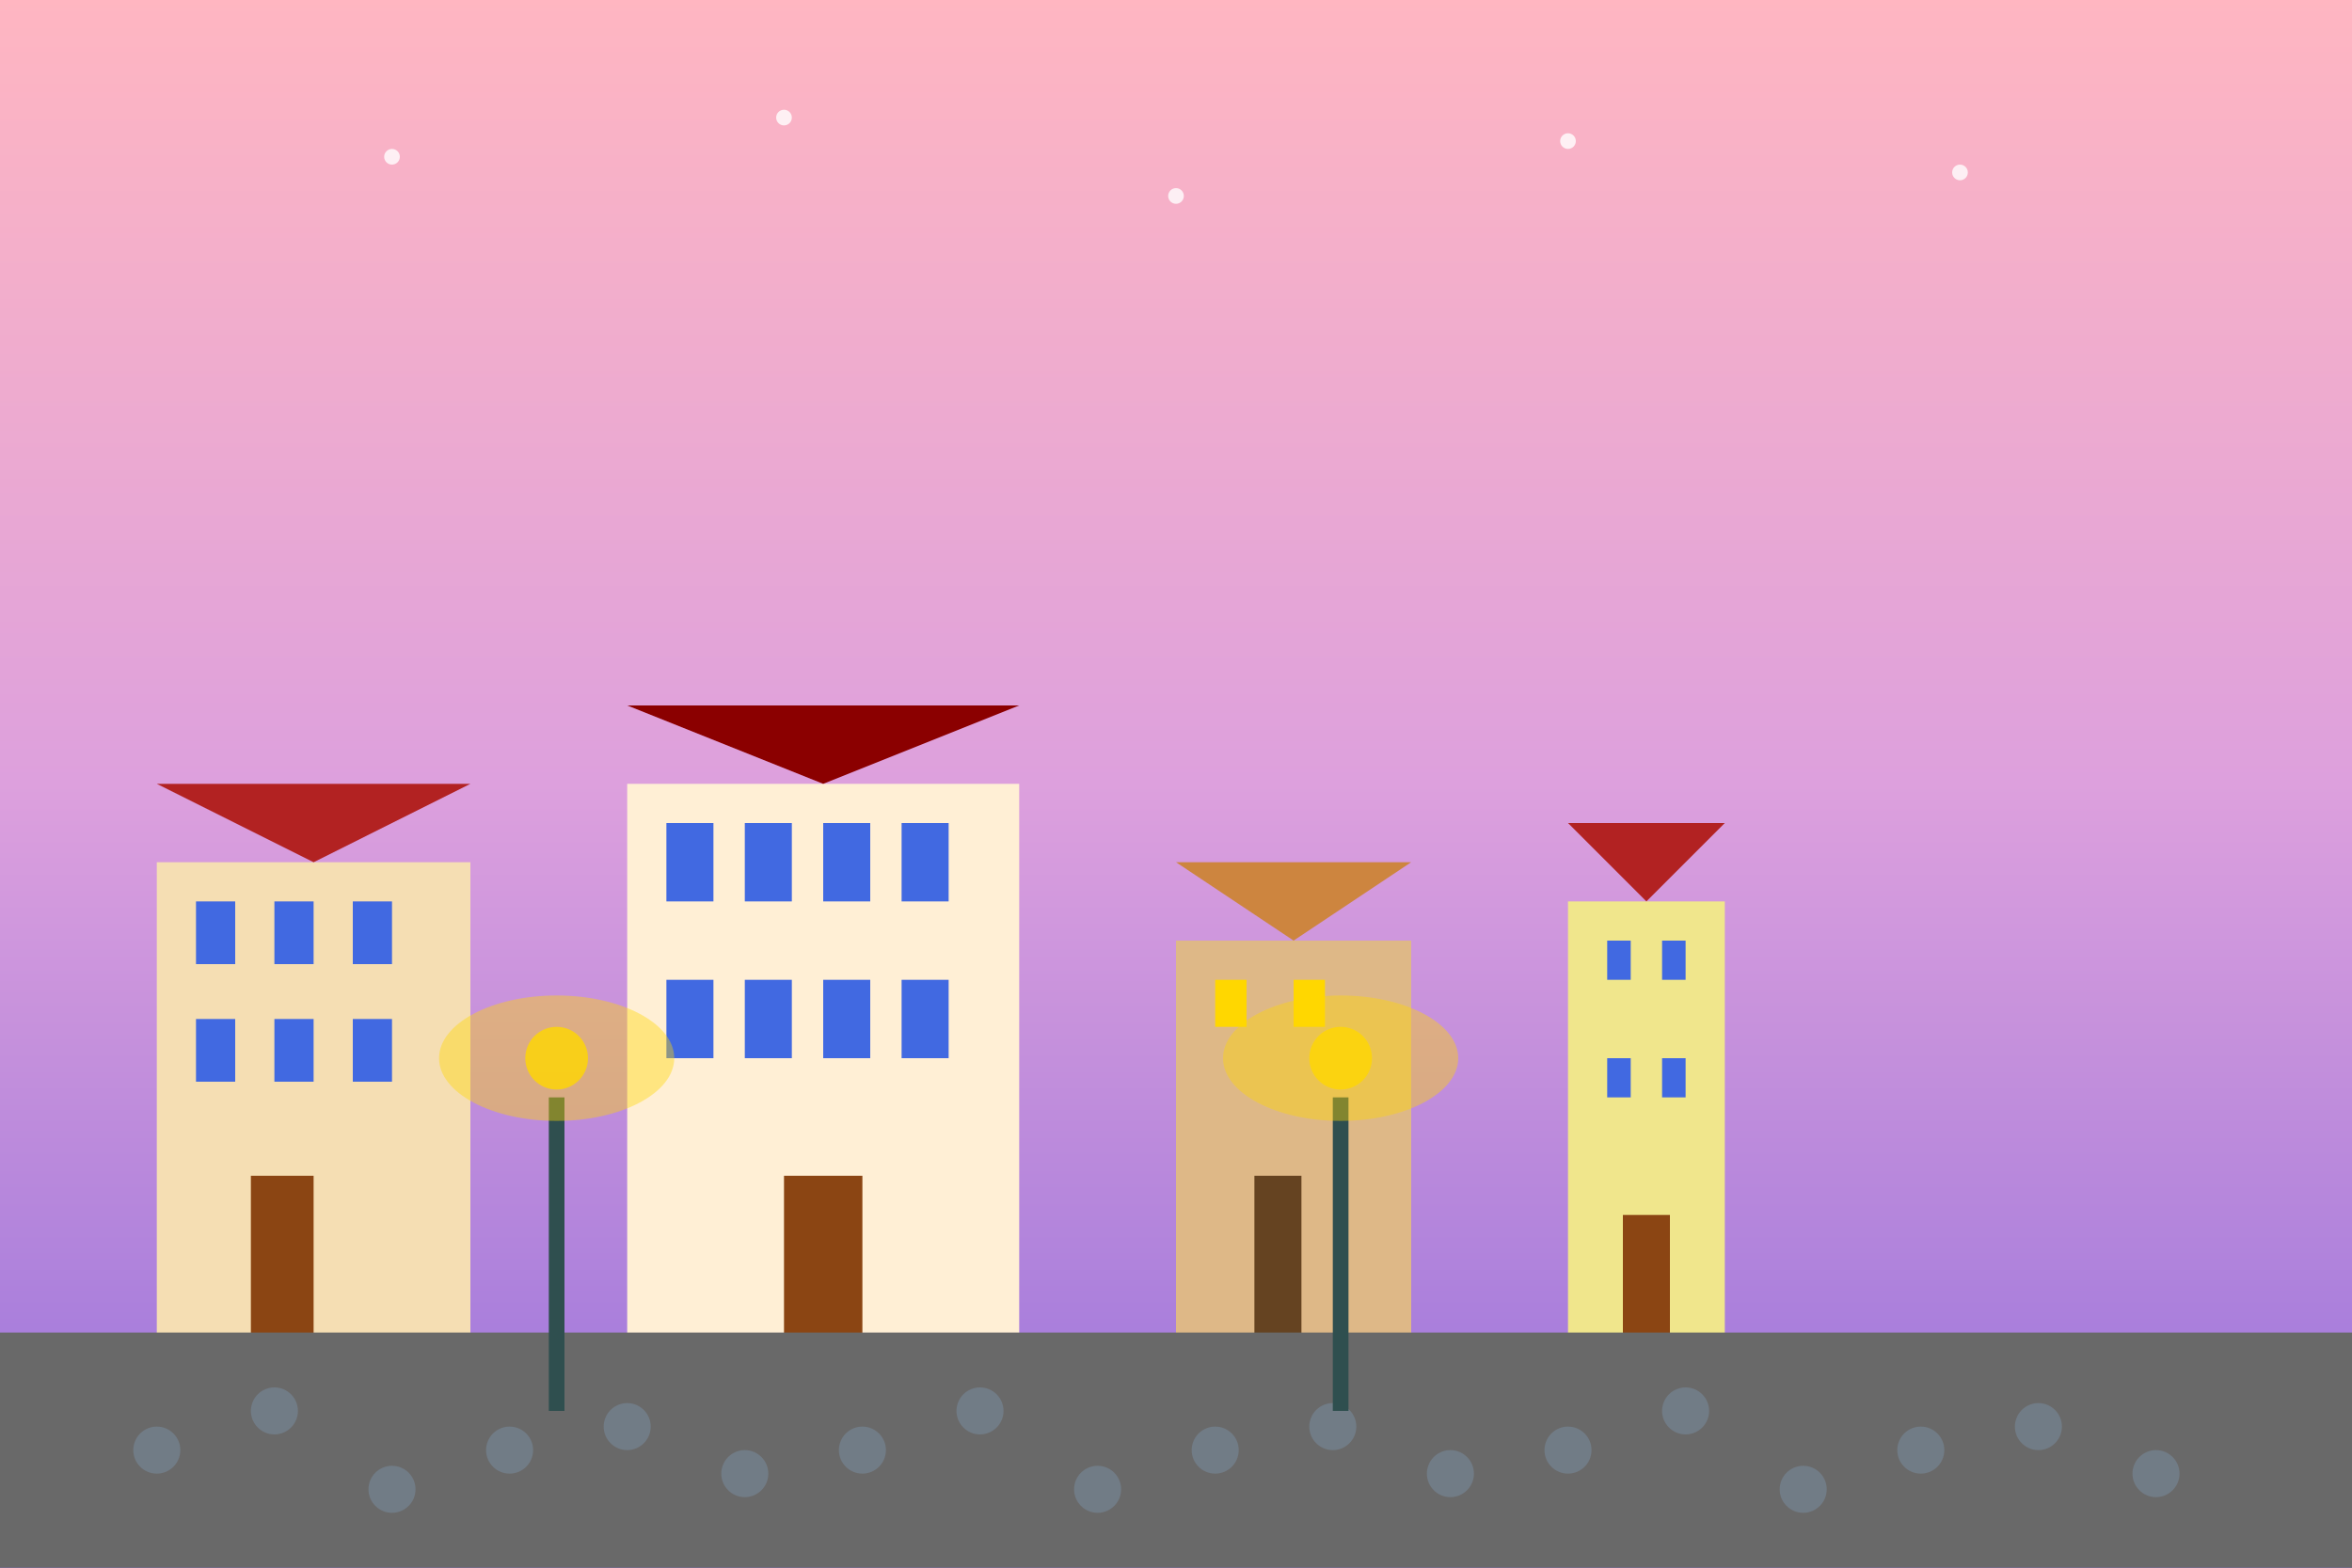 <svg width="300" height="200" viewBox="0 0 300 200" xmlns="http://www.w3.org/2000/svg">
  <rect x="0" y="0" width="300" height="200" fill="#333333" stroke="none"/>
  <!-- Background gradient -->
  <defs>
    <linearGradient id="eveningGradient" x1="0%" y1="0%" x2="0%" y2="100%">
      <stop offset="0%" style="stop-color:#FFB6C1;stop-opacity:1" />
      <stop offset="50%" style="stop-color:#DDA0DD;stop-opacity:1" />
      <stop offset="100%" style="stop-color:#9370DB;stop-opacity:1" />
    </linearGradient>
  </defs>
  <rect width="300" height="200" fill="url(#eveningGradient)"/>
  
  <!-- Mala Strana buildings -->
  <g transform="translate(0,80)">
    <!-- Baroque palace 1 -->
    <rect x="20" y="30" width="40" height="70" fill="#F5DEB3"/>
    <rect x="25" y="35" width="5" height="8" fill="#4169E1"/>
    <rect x="35" y="35" width="5" height="8" fill="#4169E1"/>
    <rect x="45" y="35" width="5" height="8" fill="#4169E1"/>
    <rect x="25" y="50" width="5" height="8" fill="#4169E1"/>
    <rect x="35" y="50" width="5" height="8" fill="#4169E1"/>
    <rect x="45" y="50" width="5" height="8" fill="#4169E1"/>
    <rect x="32" y="70" width="8" height="30" fill="#8B4513"/>
    <polygon points="40,30 20,20 60,20" fill="#B22222"/>
    
    <!-- Baroque palace 2 -->
    <rect x="80" y="20" width="50" height="80" fill="#FFEFD5"/>
    <rect x="85" y="25" width="6" height="10" fill="#4169E1"/>
    <rect x="95" y="25" width="6" height="10" fill="#4169E1"/>
    <rect x="105" y="25" width="6" height="10" fill="#4169E1"/>
    <rect x="115" y="25" width="6" height="10" fill="#4169E1"/>
    <rect x="85" y="45" width="6" height="10" fill="#4169E1"/>
    <rect x="95" y="45" width="6" height="10" fill="#4169E1"/>
    <rect x="105" y="45" width="6" height="10" fill="#4169E1"/>
    <rect x="115" y="45" width="6" height="10" fill="#4169E1"/>
    <rect x="100" y="70" width="10" height="30" fill="#8B4513"/>
    <polygon points="105,20 80,10 130,10" fill="#8B0000"/>
    
    <!-- Small house -->
    <rect x="150" y="40" width="30" height="60" fill="#DEB887"/>
    <rect x="155" y="45" width="4" height="6" fill="#FFD700"/>
    <rect x="165" y="45" width="4" height="6" fill="#FFD700"/>
    <rect x="160" y="70" width="6" height="30" fill="#654321"/>
    <polygon points="165,40 150,30 180,30" fill="#CD853F"/>
    
    <!-- Narrow townhouse -->
    <rect x="200" y="35" width="20" height="65" fill="#F0E68C"/>
    <rect x="205" y="40" width="3" height="5" fill="#4169E1"/>
    <rect x="212" y="40" width="3" height="5" fill="#4169E1"/>
    <rect x="205" y="55" width="3" height="5" fill="#4169E1"/>
    <rect x="212" y="55" width="3" height="5" fill="#4169E1"/>
    <rect x="207" y="75" width="6" height="25" fill="#8B4513"/>
    <polygon points="210,35 200,25 220,25" fill="#B22222"/>
  </g>
  
  <!-- Cobblestone street -->
  <g transform="translate(0,170)">
    <rect width="300" height="30" fill="#696969"/>
    <!-- Cobblestone pattern -->
    <g fill="#778899" opacity="0.6">
      <circle cx="20" cy="15" r="3"/>
      <circle cx="35" cy="10" r="3"/>
      <circle cx="50" cy="20" r="3"/>
      <circle cx="65" cy="15" r="3"/>
      <circle cx="80" cy="12" r="3"/>
      <circle cx="95" cy="18" r="3"/>
      <circle cx="110" cy="15" r="3"/>
      <circle cx="125" cy="10" r="3"/>
      <circle cx="140" cy="20" r="3"/>
      <circle cx="155" cy="15" r="3"/>
      <circle cx="170" cy="12" r="3"/>
      <circle cx="185" cy="18" r="3"/>
      <circle cx="200" cy="15" r="3"/>
      <circle cx="215" cy="10" r="3"/>
      <circle cx="230" cy="20" r="3"/>
      <circle cx="245" cy="15" r="3"/>
      <circle cx="260" cy="12" r="3"/>
      <circle cx="275" cy="18" r="3"/>
    </g>
  </g>
  
  <!-- Street lamps -->
  <g transform="translate(0,140)">
    <rect x="70" y="0" width="2" height="40" fill="#2F4F4F"/>
    <circle cx="71" cy="-5" r="4" fill="#FFD700" opacity="0.8"/>
    
    <rect x="170" y="0" width="2" height="40" fill="#2F4F4F"/>
    <circle cx="171" cy="-5" r="4" fill="#FFD700" opacity="0.8"/>
  </g>
  
  <!-- Evening light glow -->
  <g opacity="0.4">
    <ellipse cx="71" cy="135" rx="15" ry="8" fill="#FFD700"/>
    <ellipse cx="171" cy="135" rx="15" ry="8" fill="#FFD700"/>
  </g>
  
  <!-- Stars -->
  <g fill="white" opacity="0.8">
    <circle cx="50" cy="20" r="1"/>
    <circle cx="100" cy="15" r="1"/>
    <circle cx="150" cy="25" r="1"/>
    <circle cx="200" cy="18" r="1"/>
    <circle cx="250" cy="22" r="1"/>
  </g>
</svg>
